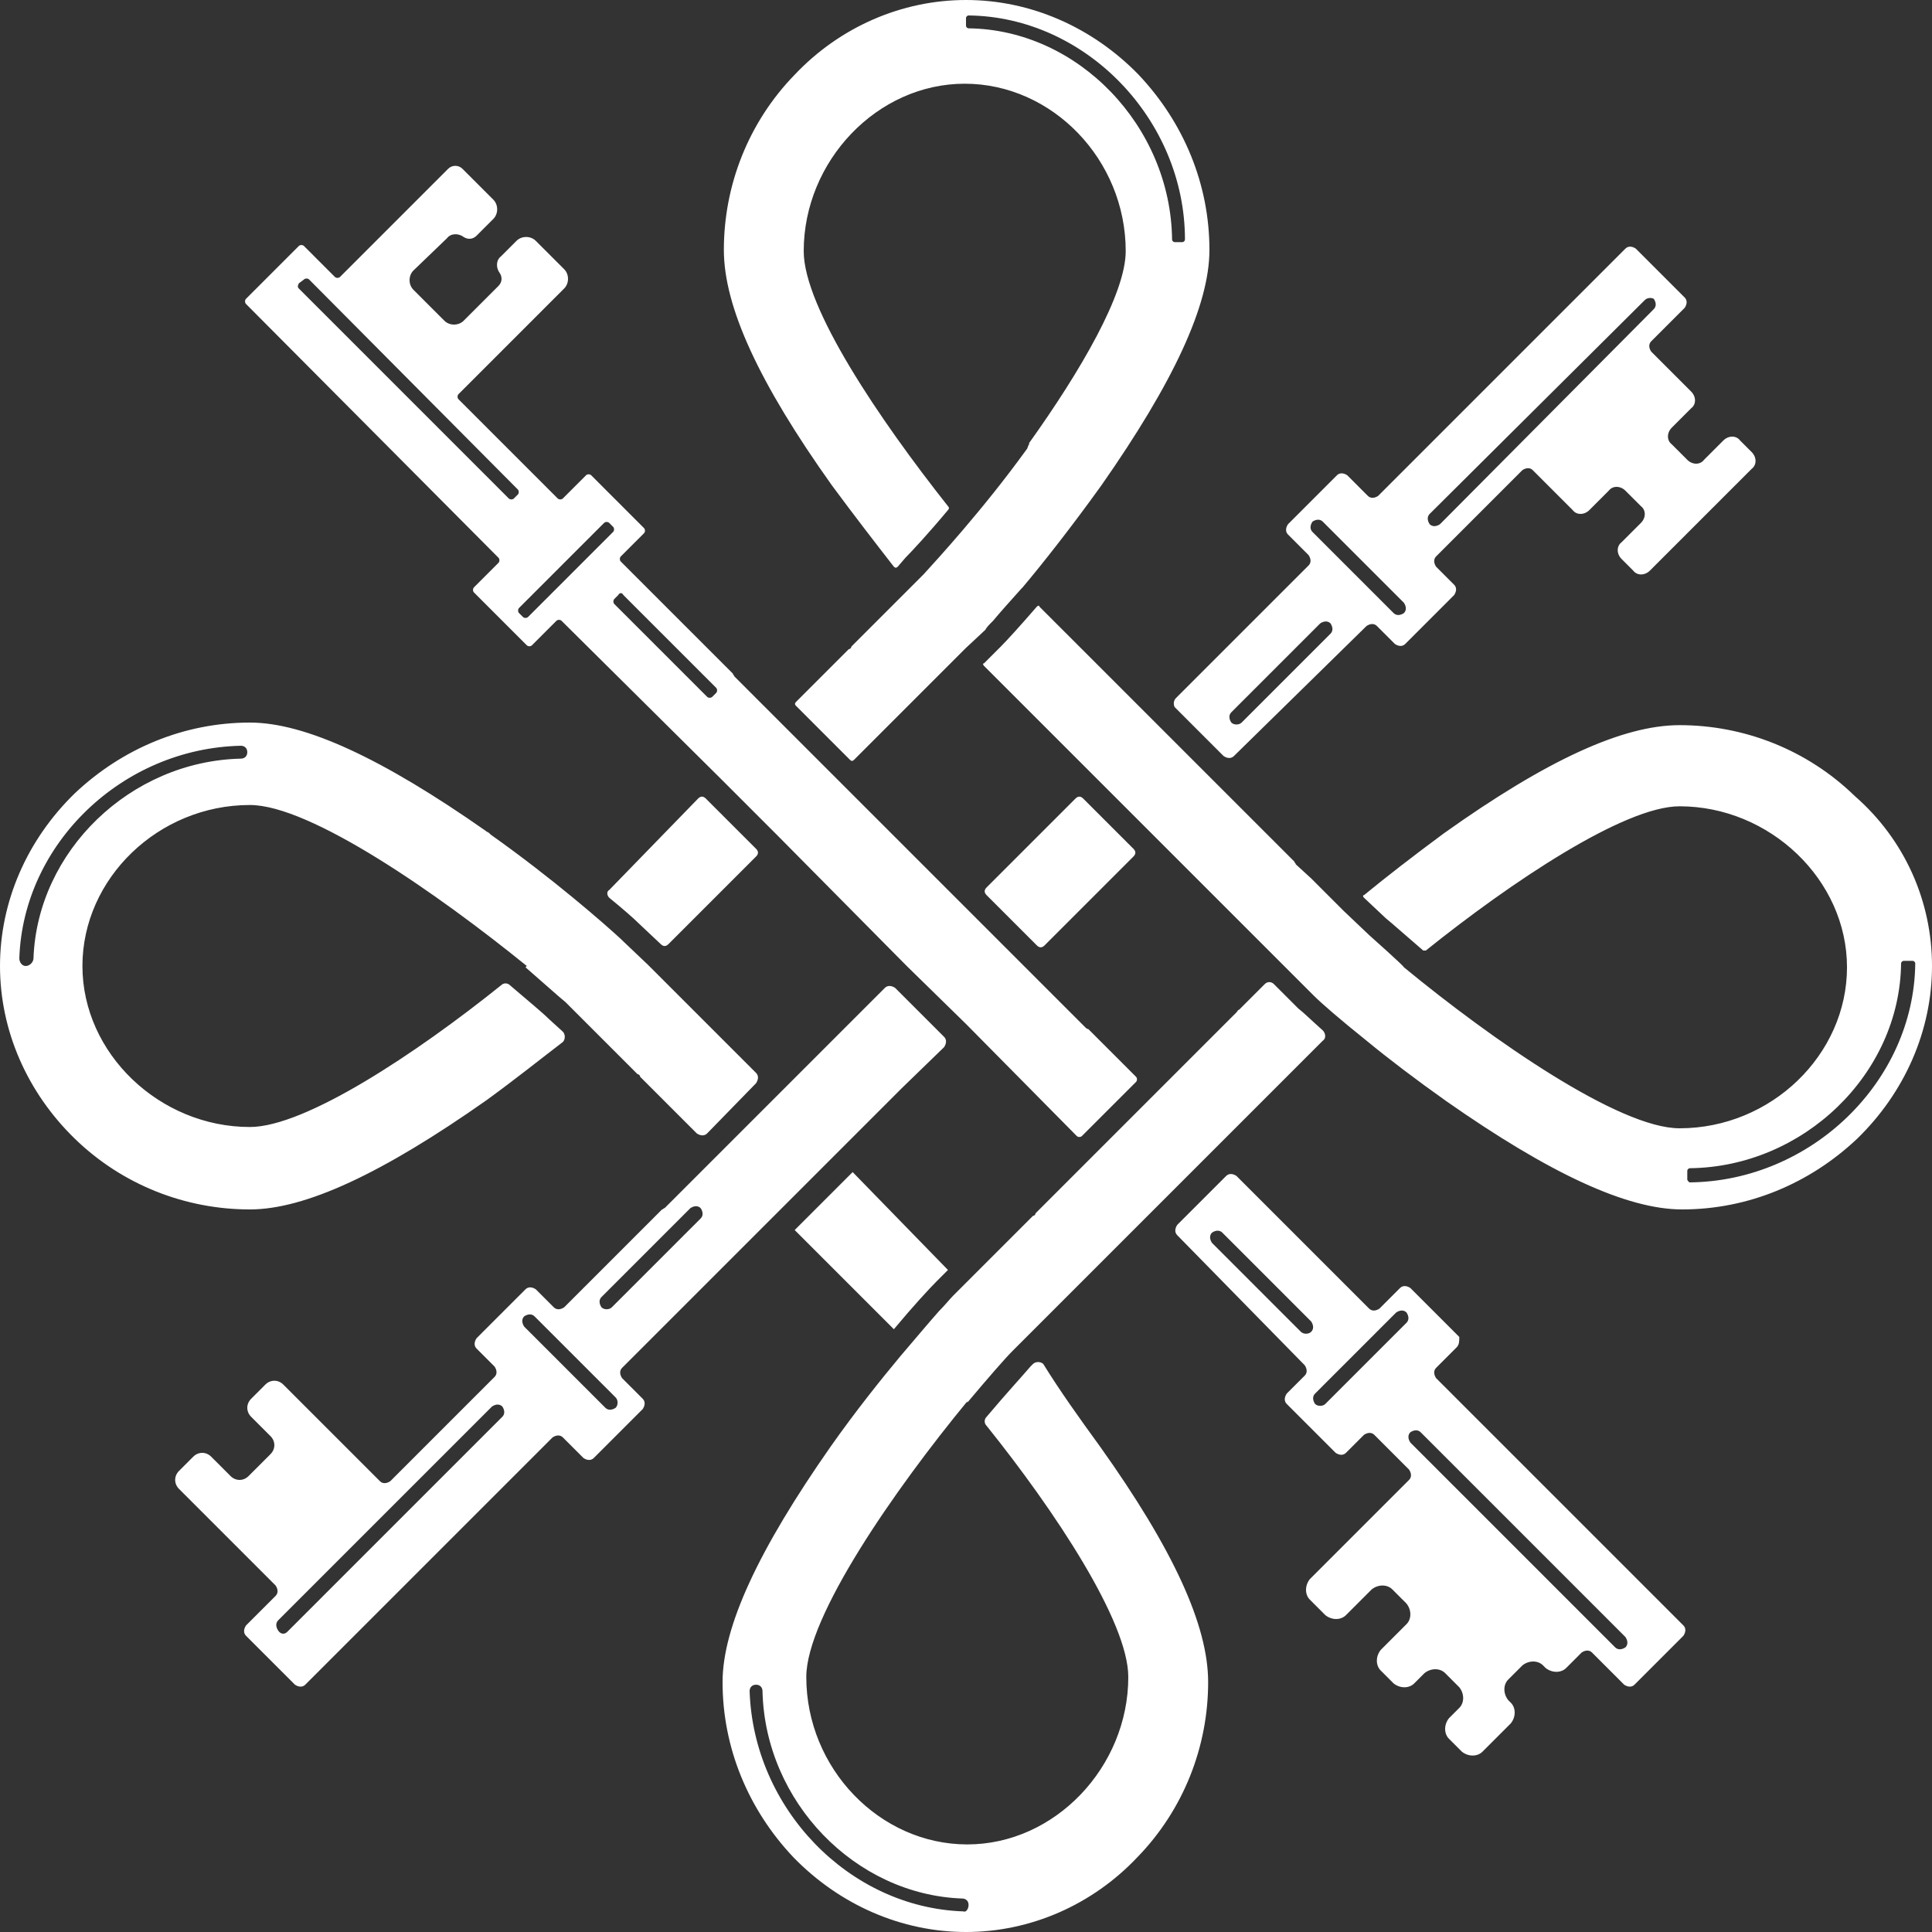 <?xml version="1.0" encoding="utf-8"?>
<!-- Generator: Adobe Illustrator 26.0.0, SVG Export Plug-In . SVG Version: 6.00 Build 0)  -->
<svg version="1.1" id="Layer_1" xmlns="http://www.w3.org/2000/svg" xmlns:xlink="http://www.w3.org/1999/xlink" x="0px" y="0px"
	 viewBox="0 0 150 150" style="enable-background:new 0 0 150 150;" xml:space="preserve">
<rect x="0" y="0" width="150" height="150" fill="#333333" stroke="none"/>
<style type="text/css">
	.st0{fill:#FFFFFF;}
</style>
<path class="st0" d="M54.2,62c0.2-0.2,0.4-0.2,0.6,0l3.9,3.9c0.2,0.2,0.2,0.4,0,0.6l-6.8,6.8c-0.2,0.2-0.4,0.2-0.6,0l-1.7-1.6
	c0,0,0,0,0,0l0,0c-0.4-0.4-1.2-1.1-2.3-2c-0.2-0.2-0.2-0.5,0-0.6L54.2,62z M61.7,95.5l7.7,7.7c1.5-1.8,2.8-3.2,3.3-3.7l0,0
	c0,0,0,0,0,0l0.9-0.9L66.2,91L61.7,95.5z M19.4,93.9c-5,0-9.9-1.9-13.6-5.5C2.1,84.8,0,80,0,75s2.1-9.8,5.8-13.4
	c3.7-3.5,8.5-5.5,13.6-5.5c4.3,0,10.3,2.8,18.3,8.4c0.1,0.1,0.2,0.1,0.3,0.2c0,0,0.1,0.1,0.1,0.1c4.8,3.4,8.8,6.9,10.1,8.1
	c0,0,0.1,0.1,0.1,0.1l2,1.9l0,0l8.4,8.4c0.2,0.2,0.2,0.5,0,0.8L54.9,88c-0.2,0.2-0.5,0.2-0.8,0l-4.4-4.4c0-0.1-0.1-0.2-0.2-0.2
	L47.1,81l-1.6-1.6c0,0,0,0,0,0l-1.6-1.6c0,0,0,0,0,0l0,0c-0.5-0.4-1.6-1.4-3.1-2.7c0,0,0,0,0.1-0.1C34,69.4,24.1,62.5,19.4,62.5
	c-7.1,0-13,5.7-13,12.5c0,6.8,6,12.5,13,12.5c4.3,0,12.9-5.7,19.5-11c0.2-0.2,0.5-0.2,0.7,0c1.4,1.2,2.5,2.1,3,2.6l1.1,1
	c0.2,0.2,0.2,0.6,0,0.8c-1.7,1.3-3.7,2.9-5.9,4.5C29.7,91.1,23.7,93.9,19.4,93.9z M2.6,74.4c0.3-8.3,7.5-15.3,16.1-15.5
	c0.3,0,0.5-0.2,0.5-0.5v0c0-0.3-0.2-0.5-0.5-0.5C9.5,58.1,1.8,65.5,1.5,74.4C1.5,74.7,1.7,75,2,75h0C2.3,75,2.6,74.7,2.6,74.4z
	 M150,75c0,5-2.1,9.8-5.8,13.4c-3.7,3.5-8.5,5.5-13.6,5.5c-4.3,0-10.3-2.8-18.3-8.4c-2.4-1.7-4.5-3.3-6.2-4.7
	c-2-1.6-3.5-2.9-4.1-3.5l-0.3-0.3l-2-2l0,0l-4.5-4.5c0,0,0,0,0,0l-5.6-5.6l-4.5-4.5L79.7,55c0,0,0,0,0,0l-3.3-3.3
	c-0.1-0.1-0.1-0.2,0-0.2l1.3-1.3c0,0,0,0,0,0l0,0c0.5-0.5,1.5-1.6,2.8-3.1c0.1-0.1,0.2-0.1,0.2,0l1.4,1.4c0,0,0.1,0.1,0.1,0.1
	l7.3,7.3l4.5,4.5l3.7,3.7c0,0,0.1,0.1,0.1,0.1l2.7,2.7c0,0.1,0.1,0.1,0.1,0.2l1.2,1.1l2.5,2.5c0,0,2,1.9,2,1.9c0,0,0,0,0,0
	c0,0,2.7,2.4,2.7,2.5c6.8,5.6,16.7,12.5,21.4,12.5c7.1,0,13-5.7,13-12.5c0-6.8-6-12.5-13-12.5c-4.3,0-13.1,5.9-19.7,11.2
	c-0.1,0-0.1,0-0.2,0c-1.4-1.2-2.4-2.1-2.9-2.5l-1.7-1.6c-0.1-0.1-0.1-0.2,0-0.2c1.7-1.4,3.9-3.1,6.2-4.8c8-5.7,13.9-8.4,18.3-8.4
	c5,0,9.9,1.9,13.6,5.5C147.9,65.2,150,70,150,75z M131.2,91.8c9.4-0.1,17.4-7.8,17.5-17c0-0.1-0.1-0.2-0.2-0.2h-0.7
	c-0.1,0-0.2,0.1-0.2,0.2c-0.1,8.6-7.6,15.8-16.4,15.9c-0.1,0-0.2,0.1-0.2,0.2v0.7C131.1,91.8,131.2,91.8,131.2,91.8z M85.4,112.3
	c5.7,8,8.4,13.9,8.4,18.3c0,5-1.9,9.9-5.5,13.6C84.8,147.9,80,150,75,150s-9.8-2.1-13.4-5.8c-3.5-3.7-5.5-8.5-5.5-13.6
	c0-4.3,2.8-10.3,8.4-18.3c1.9-2.7,3.9-5.2,5.4-7c1.2-1.4,2.2-2.6,3-3.5c0.5-0.5,0.8-0.9,1.1-1.2l1-1l0,0l5.2-5.2
	c0.1,0,0.2-0.1,0.2-0.2l4.8-4.8l4.5-4.5l6.3-6.3c0.1-0.1,0.1-0.2,0.2-0.2l2-2c0.2-0.2,0.5-0.2,0.7,0l1.9,1.9c0,0,0,0,0,0l0,0
	c0.4,0.3,1,0.9,1.9,1.7c0.2,0.2,0.3,0.6,0,0.8l-8.6,8.6l0,0l-4.5,4.5l0,0l-10.3,10.3c0,0,0,0,0,0l-0.7,0.7c0,0,0,0,0,0l0,0
	c-0.6,0.6-1.9,2.1-3.5,4c0,0,0,0,0-0.1c-5.6,6.8-12.5,16.7-12.5,21.4c0,7.1,5.7,13,12.5,13c6.8,0,12.5-6,12.5-13
	c0-4.3-5.7-12.9-11-19.5c-0.2-0.2-0.2-0.5,0-0.7c1.6-1.9,2.9-3.3,3.4-3.9l0.2-0.2c0.2-0.2,0.6-0.2,0.8,0
	C82.3,108,83.8,110.1,85.4,112.3z M75.2,147.9L75.2,147.9c0-0.3-0.2-0.5-0.5-0.5c-8.3-0.3-15.3-7.5-15.5-16.1c0-0.3-0.2-0.5-0.5-0.5
	h0c-0.3,0-0.5,0.2-0.5,0.5c0.3,9.1,7.7,16.8,16.6,17.1C75,148.5,75.2,148.2,75.2,147.9z M64.6,37.7c-5.7-8-8.4-13.9-8.4-18.3
	c0-5,1.9-9.9,5.5-13.6C65.2,2.1,70,0,75,0s9.8,2.1,13.4,5.8c3.5,3.7,5.5,8.5,5.5,13.6c0,4.3-2.8,10.3-8.4,18.3
	c-2.3,3.2-4.5,6-6.1,7.9l0,0c0,0-0.1,0.1-0.1,0.1c-0.9,1-1.7,1.9-2.2,2.5c-0.3,0.3-0.5,0.5-0.6,0.7L75,50.3l0,0l-8.7,8.7
	c-0.1,0.1-0.2,0.1-0.3,0l-4.2-4.2c-0.1-0.1-0.1-0.2,0-0.3l4.1-4.1c0.1,0,0.2-0.1,0.2-0.2l4.6-4.6l1-1c0,0,0,0,0,0l0,0
	c1-1.1,4.6-5,8-9.7c0.1-0.1,0.1-0.3,0.2-0.4c0,0,0-0.1,0-0.1c4-5.6,7.5-11.6,7.5-14.9c0-7.1-5.7-13-12.5-13c-6.8,0-12.5,6-12.5,13
	c0,4.4,5.9,13.1,11.2,19.8c0.1,0.1,0.1,0.2,0,0.3c-1.5,1.8-2.8,3.2-3.3,3.7L69.7,44c-0.1,0.1-0.2,0.1-0.3,0
	C68,42.2,66.3,40,64.6,37.7z M75,1.4v0.6c0,0.1,0.1,0.2,0.2,0.2c8.5,0.1,15.7,7.6,15.8,16.4c0,0.1,0.1,0.2,0.2,0.2h0.6
	c0.1,0,0.2-0.1,0.2-0.2C92,9.3,84.3,1.3,75.2,1.2C75.1,1.2,75,1.3,75,1.4z M91.3,54.2l10.3-10.3c0.2-0.2,0.2-0.5,0-0.8l-1.6-1.6
	c-0.2-0.2-0.2-0.5,0-0.8l3.8-3.8c0.2-0.2,0.5-0.2,0.8,0l1.6,1.6c0.2,0.2,0.5,0.2,0.8,0l19.2-19.2c0.2-0.2,0.5-0.2,0.8,0l3.8,3.8
	c0.2,0.2,0.2,0.5,0,0.8l-2.6,2.6c-0.2,0.2-0.2,0.5,0,0.8l3.1,3.1c0.4,0.4,0.4,1,0,1.3l-1.5,1.5c-0.4,0.4-0.4,1,0,1.3l1.2,1.2
	c0.4,0.4,1,0.4,1.3,0l1.5-1.5c0.4-0.4,1-0.4,1.3,0l0.9,0.9c0.4,0.4,0.4,1,0,1.3l-7.9,7.9c-0.4,0.4-1,0.4-1.3,0l-0.9-0.9
	c-0.4-0.4-0.4-1,0-1.3l1.5-1.5c0.4-0.4,0.4-1,0-1.3l-1.2-1.2c-0.4-0.4-1-0.4-1.3,0l-1.5,1.5c-0.4,0.4-1,0.4-1.3,0l-3.1-3.1
	c-0.2-0.2-0.5-0.2-0.8,0l-6.7,6.7c-0.2,0.2-0.2,0.5,0,0.8l1.4,1.4c0.2,0.2,0.2,0.5,0,0.8l-3.8,3.8c-0.2,0.2-0.5,0.2-0.8,0l-1.4-1.4
	c-0.2-0.2-0.5-0.2-0.8,0L95.8,58.7c-0.2,0.2-0.5,0.2-0.8,0l-3.8-3.8C91.1,54.7,91.1,54.4,91.3,54.2z M127.7,23.3L111,39.9
	c-0.2,0.2-0.2,0.5,0,0.8l0,0c0.2,0.2,0.5,0.2,0.8,0L128.4,24c0.2-0.2,0.2-0.5,0-0.8l0,0C128.2,23.1,127.9,23.1,127.7,23.3z
	 M101.9,41.3l6.3,6.3c0.2,0.2,0.5,0.2,0.8,0l0,0c0.2-0.2,0.2-0.5,0-0.8l-6.3-6.3c-0.2-0.2-0.5-0.2-0.8,0l0,0
	C101.7,40.8,101.7,41.1,101.9,41.3z M96.4,56.1l6.9-6.9c0.2-0.2,0.2-0.5,0-0.8v0c-0.2-0.2-0.5-0.2-0.8,0l-6.9,6.9
	c-0.2,0.2-0.2,0.5,0,0.8v0C95.8,56.3,96.2,56.3,96.4,56.1z M83.5,62l-6.9,6.9c-0.2,0.2-0.2,0.4,0,0.6l3.9,3.9c0.2,0.2,0.4,0.2,0.6,0
	l6.9-6.9c0.2-0.2,0.2-0.4,0-0.6L84.1,62C83.9,61.8,83.7,61.8,83.5,62z M69.9,84.6l-15.5,15.5c0,0-0.1,0.1-0.1,0.1l-6,6
	c-0.2,0.2-0.2,0.5,0,0.8l1.6,1.6c0.2,0.2,0.2,0.5,0,0.8l-3.8,3.8c-0.2,0.2-0.5,0.2-0.8,0l-1.6-1.6c-0.2-0.2-0.5-0.2-0.8,0
	l-19.2,19.2c-0.2,0.2-0.5,0.2-0.8,0l-3.8-3.8c-0.2-0.2-0.2-0.5,0-0.8l2.3-2.3c0.2-0.2,0.2-0.5,0-0.8l-7.5-7.5c-0.4-0.4-0.4-1,0-1.4
	l1.1-1.1c0.4-0.4,1-0.4,1.4,0l1.5,1.5c0.4,0.4,1,0.4,1.4,0l1.7-1.7c0.4-0.4,0.4-1,0-1.4l-1.5-1.5c-0.4-0.4-0.4-1,0-1.4l1.1-1.1
	c0.4-0.4,1-0.4,1.4,0l7.5,7.5c0.2,0.2,0.5,0.2,0.8,0l8.1-8.1c0.2-0.2,0.2-0.5,0-0.8l-1.4-1.4c-0.2-0.2-0.2-0.5,0-0.8l3.8-3.8
	c0.2-0.2,0.5-0.2,0.8,0l1.4,1.4c0.2,0.2,0.5,0.2,0.8,0l7.6-7.6c0.1,0,0.1-0.1,0.2-0.1l15.5-15.5c0,0,0.1-0.1,0.1-0.1
	c0,0,1.5-1.5,1.5-1.5c0.2-0.2,0.5-0.2,0.8,0l3.8,3.8c0.2,0.2,0.2,0.5,0,0.8L70,84.5C70,84.5,69.9,84.6,69.9,84.6z M22.3,126.7
	L39,110c0.2-0.2,0.2-0.5,0-0.8l0,0c-0.2-0.2-0.5-0.2-0.8,0l-16.6,16.6c-0.2,0.2-0.2,0.5,0,0.8v0C21.8,126.9,22.1,126.9,22.3,126.7z
	 M47.8,108.5l-6.3-6.3c-0.2-0.2-0.5-0.2-0.8,0l0,0c-0.2,0.2-0.2,0.5,0,0.8l6.3,6.3c0.2,0.2,0.5,0.2,0.8,0l0,0
	C48,109.1,48,108.7,47.8,108.5z M47.5,101.5l6.9-6.9c0.2-0.2,0.2-0.5,0-0.8v0c-0.2-0.2-0.5-0.2-0.8,0l-6.9,6.9
	c-0.2,0.2-0.2,0.5,0,0.8h0C46.9,101.7,47.3,101.7,47.5,101.5z M113.1,104.6l-1.6,1.6c-0.2,0.2-0.2,0.5,0,0.8l19.2,19.2
	c0.2,0.2,0.2,0.5,0,0.8l-3.8,3.8c-0.2,0.2-0.5,0.2-0.8,0l-2.5-2.5c-0.2-0.2-0.5-0.2-0.8,0l-1.2,1.2c-0.4,0.4-1.1,0.4-1.6,0l-0.2-0.2
	c-0.4-0.4-1.1-0.4-1.6,0l-1.1,1.1c-0.4,0.4-0.4,1.1,0,1.6l0.2,0.2c0.4,0.4,0.4,1.1,0,1.6l-2.2,2.2c-0.4,0.4-1.1,0.4-1.6,0l-1-1
	c-0.4-0.4-0.4-1.1,0-1.6l0.8-0.8c0.4-0.4,0.4-1.1,0-1.6l-1.1-1.1c-0.4-0.4-1.1-0.4-1.6,0l-0.8,0.8c-0.4,0.4-1.1,0.4-1.6,0l-1-1
	c-0.4-0.4-0.4-1.1,0-1.6l2-2c0.4-0.4,0.4-1.1,0-1.6l-1.1-1.1c-0.4-0.4-1.1-0.4-1.6,0l-2,2c-0.4,0.4-1.1,0.4-1.6,0l-1.2-1.2
	c-0.4-0.4-0.4-1.1,0-1.6l7.7-7.7c0.2-0.2,0.2-0.5,0-0.8l-2.7-2.7c-0.2-0.2-0.5-0.2-0.8,0l-1.4,1.4c-0.2,0.2-0.5,0.2-0.8,0l-3.8-3.8
	c-0.2-0.2-0.2-0.5,0-0.8l1.4-1.4c0.2-0.2,0.2-0.5,0-0.8L91.4,95.9c-0.2-0.2-0.2-0.5,0-0.8l3.8-3.8c0.2-0.2,0.5-0.2,0.8,0l10.3,10.3
	c0.2,0.2,0.5,0.2,0.8,0l1.6-1.6c0.2-0.2,0.5-0.2,0.8,0l3.8,3.8C113.3,104.1,113.3,104.4,113.1,104.6z M101.8,103.4L101.8,103.4
	c0.2-0.2,0.2-0.5,0-0.8l-6.9-6.9c-0.2-0.2-0.5-0.2-0.8,0l0,0c-0.2,0.2-0.2,0.5,0,0.8l6.9,6.9C101.2,103.6,101.6,103.6,101.8,103.4z
	 M126.2,127.1l-15.9-15.9c-0.2-0.2-0.5-0.2-0.8,0l0,0c-0.2,0.2-0.2,0.5,0,0.8l15.9,15.9c0.2,0.2,0.5,0.2,0.8,0l0,0
	C126.4,127.7,126.4,127.4,126.2,127.1z M102.9,109l6.3-6.3c0.2-0.2,0.2-0.5,0-0.8l0,0c-0.2-0.2-0.5-0.2-0.8,0l-6.3,6.3
	c-0.2,0.2-0.2,0.5,0,0.8l0,0C102.3,109.2,102.7,109.2,102.9,109z M36.8,45.6l1.9-1.9c0.1-0.1,0.1-0.3,0-0.4L19.1,23.6
	c-0.1-0.1-0.1-0.3,0-0.4l4.1-4.1c0.1-0.1,0.3-0.1,0.4,0l2.4,2.4c0.1,0.1,0.3,0.1,0.4,0l8.4-8.4c0.3-0.3,0.8-0.3,1.1,0l2.4,2.4
	c0.4,0.4,0.4,1.1,0,1.5l-1.3,1.3c-0.3,0.3-0.7,0.3-1,0.1c-0.4-0.3-1-0.3-1.3,0.1L32.1,21c-0.4,0.4-0.4,1.1,0,1.5l0.3,0.3l1.8,1.8
	l0.3,0.3c0.4,0.4,1.1,0.4,1.5,0l2.7-2.7c0.3-0.3,0.3-0.7,0.1-1c-0.3-0.4-0.3-1,0.1-1.3l1.2-1.2c0.4-0.4,1.1-0.4,1.5,0l2.2,2.2
	c0.4,0.4,0.4,1.1,0,1.5l-8.2,8.2c-0.1,0.1-0.1,0.3,0,0.4l7.7,7.7c0.1,0.1,0.3,0.1,0.4,0l1.8-1.8c0.1-0.1,0.3-0.1,0.4,0l4.1,4.1
	c0.1,0.1,0.1,0.3,0,0.4l-1.8,1.8c-0.1,0.1-0.1,0.3,0,0.4l8.7,8.7c0,0,0,0,0,0c0,0.1,0.1,0.1,0.1,0.2l27.3,27.3c0,0,0.1,0.1,0.2,0.1
	c0,0,0,0,0,0l3.7,3.7c0.1,0.1,0.1,0.3,0,0.4L84,88.2c-0.1,0.1-0.3,0.1-0.4,0L75,79.5l0,0L70.4,75l0,0L60.4,64.9l0,0l-4.5-4.5l0,0
	L43.6,48.2c-0.1-0.1-0.3-0.1-0.4,0l-1.9,1.9c-0.1,0.1-0.3,0.1-0.4,0L36.8,46C36.7,45.9,36.7,45.7,36.8,45.6z M48,46.2l-0.3,0.3
	c-0.1,0.1-0.1,0.3,0,0.4l7.2,7.2c0.1,0.1,0.3,0.1,0.4,0l0.3-0.3c0.1-0.1,0.1-0.3,0-0.4l-7.2-7.2C48.3,46,48.1,46,48,46.2z
	 M23.2,22.4l16.3,16.3c0.1,0.1,0.3,0.1,0.4,0l0.3-0.3c0.1-0.1,0.1-0.3,0-0.4L24,21.7c-0.1-0.1-0.3-0.1-0.4,0L23.2,22
	C23.1,22.2,23.1,22.3,23.2,22.4z M46.9,40.6l-6.6,6.6c-0.1,0.1-0.1,0.3,0,0.4l0.3,0.3c0.1,0.1,0.3,0.1,0.4,0l6.6-6.6
	c0.1-0.1,0.1-0.3,0-0.4l-0.3-0.3C47.2,40.5,47,40.5,46.9,40.6z"/>
</svg>
